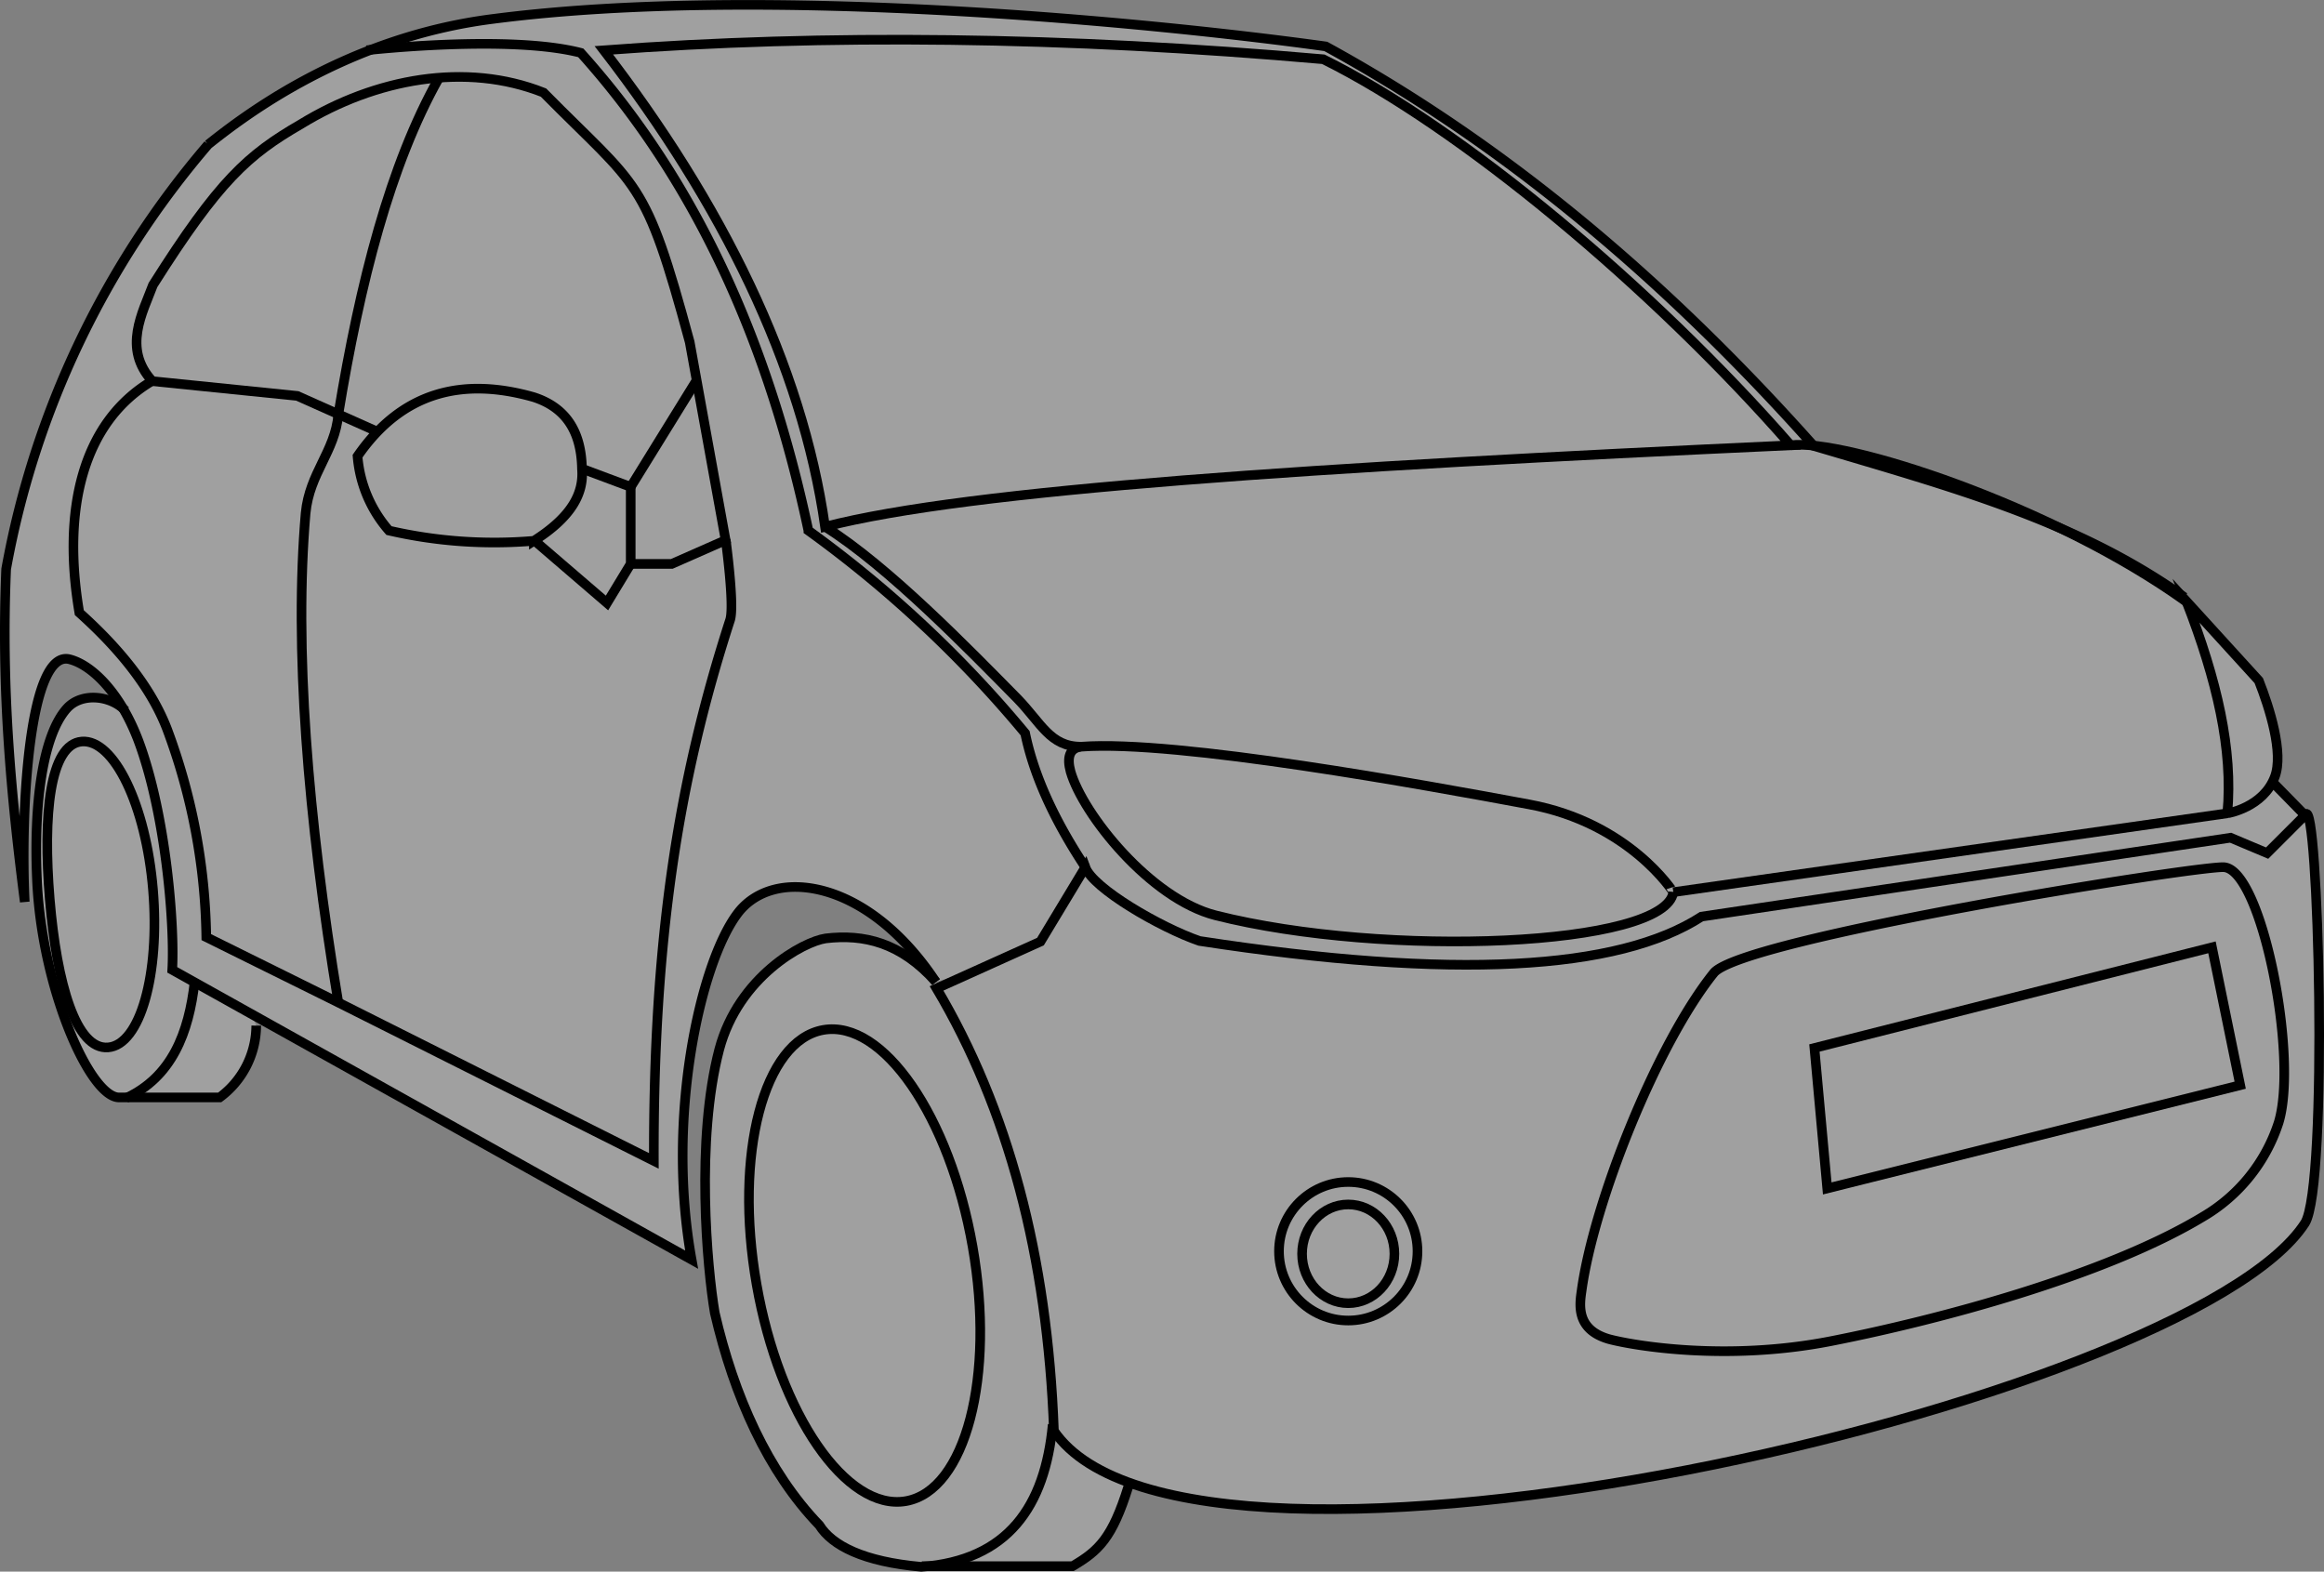 <svg xmlns="http://www.w3.org/2000/svg" viewBox="0 0 362.43 245.09"><rect x="0" y="0" width="362.43" height="245.09" fill="#808080" stroke="none"/><defs><style>.cls-1{opacity:0.25;}.cls-2{fill:#fff;}.cls-3{fill:none;stroke:#000;stroke-miterlimit:10;stroke-width:1.5px;}</style></defs><title>front_right</title><g id="Calque_2" data-name="Calque 2" class="cls-1"><path class="cls-2" d="M148.79,158.55c-10.7-16.2-25.5-18.1-31-10.6-5.8,7.8-11.1,31.8-7.1,53.9l-81-45.2c.4-6.6-.9-24.1-5.3-35.8-2.9-7.6-7.3-11.7-10.6-12.6-6.4-1.9-7.8,23.3-7.1,37.8-2.1-16.3-3.7-33-2.9-51.9A139.91,139.91,0,0,1,35.29,28c5.3-4.2,21.3-16.7,44.5-19.6,42.5-5.5,103.9.7,129.8,4.3,32,17.5,57.1,41,76.1,62.3,21.9,6.5,41.1,11.7,57.8,23.6l.3.6" transform="translate(-2.83 -5.41)"/><path class="cls-2" d="M268.19,148.35l82.5-12.3,5.7,2.4,6-6c2-3.3,3.6,57.9-.1,63.7-18.2,28.2-173.8,63.7-195.1,32.4-1-27.4-7.2-50.3-18.3-69l16.2-7.3,7-11.6c1.2,3.3,11.7,9.4,17.8,11.5C229.59,158.25,255.19,156.75,268.19,148.35Z" transform="translate(-2.83 -5.41)"/><path class="cls-2" d="M146.59,249.65h24.5c4.1-2.4,8-13,8-13-4.48-1.65-11.94-8.14-11.94-8.14-2.38,15.09-10.16,20.6-20.7,21.2" transform="translate(-2.83 -5.41)"/><path class="cls-2" d="M167,227.55c-1.2,12.8-7,21.2-20.5,22.2-9-.8-13.9-3.3-15.9-6.5-8-8.3-13.3-20.1-16.3-33.1-1.2-7-3-27,.7-41.1,3-11.3,13.1-16.8,16.6-17.3,5.9-.7,11.7.6,17.2,6.8l.1,1C162.05,179.75,167.51,202.62,167,227.55Z" transform="translate(-2.83 -5.41)"/><path class="cls-2" d="M42.79,165.35a14,14,0,0,1-5.7,11.2H21.39c-4.5,0-12.1-17-12.8-34.1-.5-11.3.8-22.3,4.7-26.6,2.3-2.5,6.8-2,9.1.4" transform="translate(-2.83 -5.41)"/><path class="cls-2" d="M148.89,159.55" transform="translate(-2.83 -5.41)"/><path class="cls-2" d="M357.59,126.55c1.4-3.7-.8-10.7-2.5-15l-11.3-12.4a99.26,99.26,0,0,1,5.95,21,50.91,50.91,0,0,1,.45,12.14S355.79,131.35,357.59,126.55Z" transform="translate(-2.83 -5.41)"/><path class="cls-2" d="M355.09,111.55" transform="translate(-2.83 -5.41)"/><path class="cls-2" d="M350.19,132.25" transform="translate(-2.83 -5.41)"/><path class="cls-2" d="M161,243.45" transform="translate(-2.83 -5.41)"/><path class="cls-2" d="M343.79,99.15" transform="translate(-2.83 -5.41)"/><path class="cls-2" d="M350.19,132.25" transform="translate(-2.83 -5.41)"/><path class="cls-2" d="M350.19,132.25c3.86-1.32,6.36-2.83,6.88-4.6l5.32,4.8-6,6-5.7-2.4-82.5,12.3c-15.22,7-32.47,9.34-51.81,6.91-17.29,1-32.62-2.5-44.29-14.61l171.7-41.5A75.24,75.24,0,0,1,350.19,132.25Z" transform="translate(-2.83 -5.41)"/></g><g id="Calque_1" data-name="Calque 1"><g id="Voiture"><path class="cls-3" d="M148.59,157.85" transform="translate(-2.83 -5.41)"/><path class="cls-3" d="M268.19,148.35l82.5-12.3,5.7,2.4,6-6c2-3.3,3.6,57.9-.1,63.7-18.2,28.2-173.8,63.7-195.1,32.4-1-27.4-7.2-50.3-18.3-69l16.2-7.3,7-11.6c1.2,3.3,11.7,9.4,17.8,11.5C229.59,158.25,255.19,156.75,268.19,148.35Z" transform="translate(-2.83 -5.41)"/><polygon class="cls-3" points="349.36 169.23 284.96 185.33 282.96 163.43 344.96 147.73 349.36 169.23"/><path class="cls-3" d="M241.29,130.85c-16.1-3-54.9-10.1-69.8-9-1.9.2-2.3,1.7-1.7,3.9,1.9,6.6,12.4,19.8,22.6,22.4,26.5,6.7,70.1,4.9,71.4-3.6C263.79,144.55,257,133.75,241.29,130.85Z" transform="translate(-2.83 -5.41)"/><path class="cls-3" d="M357.59,126.55c1.4-3.7-.8-10.7-2.5-15l-11.3-12.4c4.8,12.4,7.3,23.1,6.4,33.1C350.19,132.25,355.79,131.35,357.59,126.55Z" transform="translate(-2.83 -5.41)"/><path class="cls-3" d="M343.49,98.55c-16.7-11.9-35.9-17.1-57.8-23.6-19-21.3-44.1-44.8-76.1-62.3-25.9-3.6-87.3-9.8-129.8-4.3-23.2,2.9-39.2,15.4-44.5,19.6a139.91,139.91,0,0,0-31.5,66.2c-.8,18.9.8,35.6,2.9,51.9-.7-14.5.7-39.7,7.1-37.8,3.3.9,7.7,5,10.6,12.6,4.4,11.7,5.7,29.2,5.3,35.8l81,45.2c-4-22.1,1.3-46.1,7.1-53.9,5.5-7.5,20.3-5.6,31,10.6" transform="translate(-2.83 -5.41)"/><line class="cls-3" x1="260.96" y1="139.13" x2="347.36" y2="126.83"/><ellipse class="cls-3" cx="137.66" cy="202.77" rx="17.1" ry="37.3" transform="translate(-35.79 21.42) rotate(-9.95)"/><path class="cls-3" d="M167,227.55c-1.2,12.8-7,21.2-20.5,22.2-9-.8-13.9-3.3-15.9-6.5-8-8.3-13.3-20.1-16.3-33.1-1.2-7-3-27,.7-41.1,3-11.3,13.1-16.8,16.6-17.3,5.9-.7,11.7.6,17.2,6.8" transform="translate(-2.83 -5.41)"/><path class="cls-3" d="M146.59,249.65h23.5c4.1-2.4,6.2-4.4,8.7-12.4" transform="translate(-2.83 -5.41)"/><path class="cls-3" d="M358.19,180.45a26.45,26.45,0,0,1-11.8,14.7c-15.4,9.3-41.7,16.2-58,19.4s-30.8.7-34.6-.3c-5.3-1.5-4.6-5.5-4.3-7.6,1.9-13.8,11.7-38.4,20.6-49.5,4.3-5.4,75.7-16.8,79.6-16.5C355.59,141.15,361.29,170.25,358.19,180.45Z" transform="translate(-2.83 -5.41)"/><path class="cls-3" d="M60,13.25s22.2-2.5,33.4.4c18.7,20.8,29.5,46.3,35.5,74.5a183.55,183.55,0,0,1,33.8,31.6c1.4,6.8,4.7,13.8,9.4,20.9" transform="translate(-2.83 -5.41)"/><path class="cls-3" d="M116,89.55s1.4,10.2.7,12.5c-8.2,25.3-12,50.3-11.9,84.4l-49.2-24.7L35,151.55a96.21,96.21,0,0,0-6.1-32.4c-3.1-8.1-9.7-14.6-13.7-18.2-2.7-15.9.4-29.6,11.3-36.1" transform="translate(-2.83 -5.41)"/><path class="cls-3" d="M71.29,17.55c-7.6,13.5-12.3,31.8-15.7,52.5-.5,5.8-4.5,9.1-5.1,15.4-1.8,20.8.3,47.3,5.1,76.3" transform="translate(-2.83 -5.41)"/><path class="cls-3" d="M101.19,93.35h6.4l8.4-3.7-5.6-30.9c-7-25.9-7.9-23.8-22.8-38.9-12.1-4.8-26.2-2.2-37.8,4.9-8.3,4.8-12.8,8.8-23.1,25.1-1.6,4.3-4.8,9.9-.1,15l22.6,2.3,12.1,5.4" transform="translate(-2.83 -5.41)"/><path class="cls-3" d="M90.89,85.85" transform="translate(-2.83 -5.41)"/><path class="cls-3" d="M61.29,72.55" transform="translate(-2.83 -5.41)"/><path class="cls-3" d="M90.89,85.85" transform="translate(-2.83 -5.41)"/><line class="cls-3" x1="108.56" y1="59.43" x2="98.36" y2="75.93"/><path class="cls-3" d="M97,13.25q51.9-3.9,112.2,1.4c21.4,10.6,51.2,35.4,72.9,60.2-74.2,3.4-128.2,6.9-150.6,12.7C127.89,62.15,115.29,37,97,13.25Z" transform="translate(-2.83 -5.41)"/><line class="cls-3" x1="354.66" y1="122.23" x2="359.36" y2="127.03"/><path class="cls-3" d="M343.79,99.25c-21-15.1-53.5-25.5-61.7-24.4" transform="translate(-2.83 -5.41)"/><path class="cls-3" d="M171.39,121.85c-4.8,0-6.2-3.7-9.9-7.5-7.5-7.6-20.1-20.6-30-26.8" transform="translate(-2.83 -5.41)"/><path class="cls-3" d="M19.69,168.75c5-.4,8.1-11.4,7-24.6s-6.1-23.5-11.1-23.1-6.1,11.4-5,24.6S14.69,169.15,19.69,168.75Z" transform="translate(-2.83 -5.41)"/><path class="cls-3" d="M33.19,158.45c-.9,8.1-3.6,14.9-10.7,18.2" transform="translate(-2.83 -5.41)"/><path class="cls-3" d="M42.79,165.35a14,14,0,0,1-5.7,11.2H21.39c-4.5,0-12.1-17-12.8-34.1-.5-11.3.8-22.3,4.7-26.6,2.3-2.5,6.8-2,9.1.4" transform="translate(-2.83 -5.41)"/><circle class="cls-3" cx="210.26" cy="195.13" r="10.8"/><ellipse class="cls-3" cx="210.26" cy="195.53" rx="7.2" ry="7.7"/></g><g id="rétroviseur"><path class="cls-3" d="M93.59,78.55c.3,3.7-1.5,7.4-7.5,11.2a73.2,73.2,0,0,1-22.6-1.6,20,20,0,0,1-4.9-11.6c6.9-10,16.3-12.4,27.5-9.2C90.69,68.85,93.49,72.25,93.59,78.55Z" transform="translate(-2.83 -5.41)"/><polyline class="cls-3" points="83.26 84.23 94.66 94.03 98.36 87.93 98.36 75.93 90.86 73.13"/></g></g></svg>